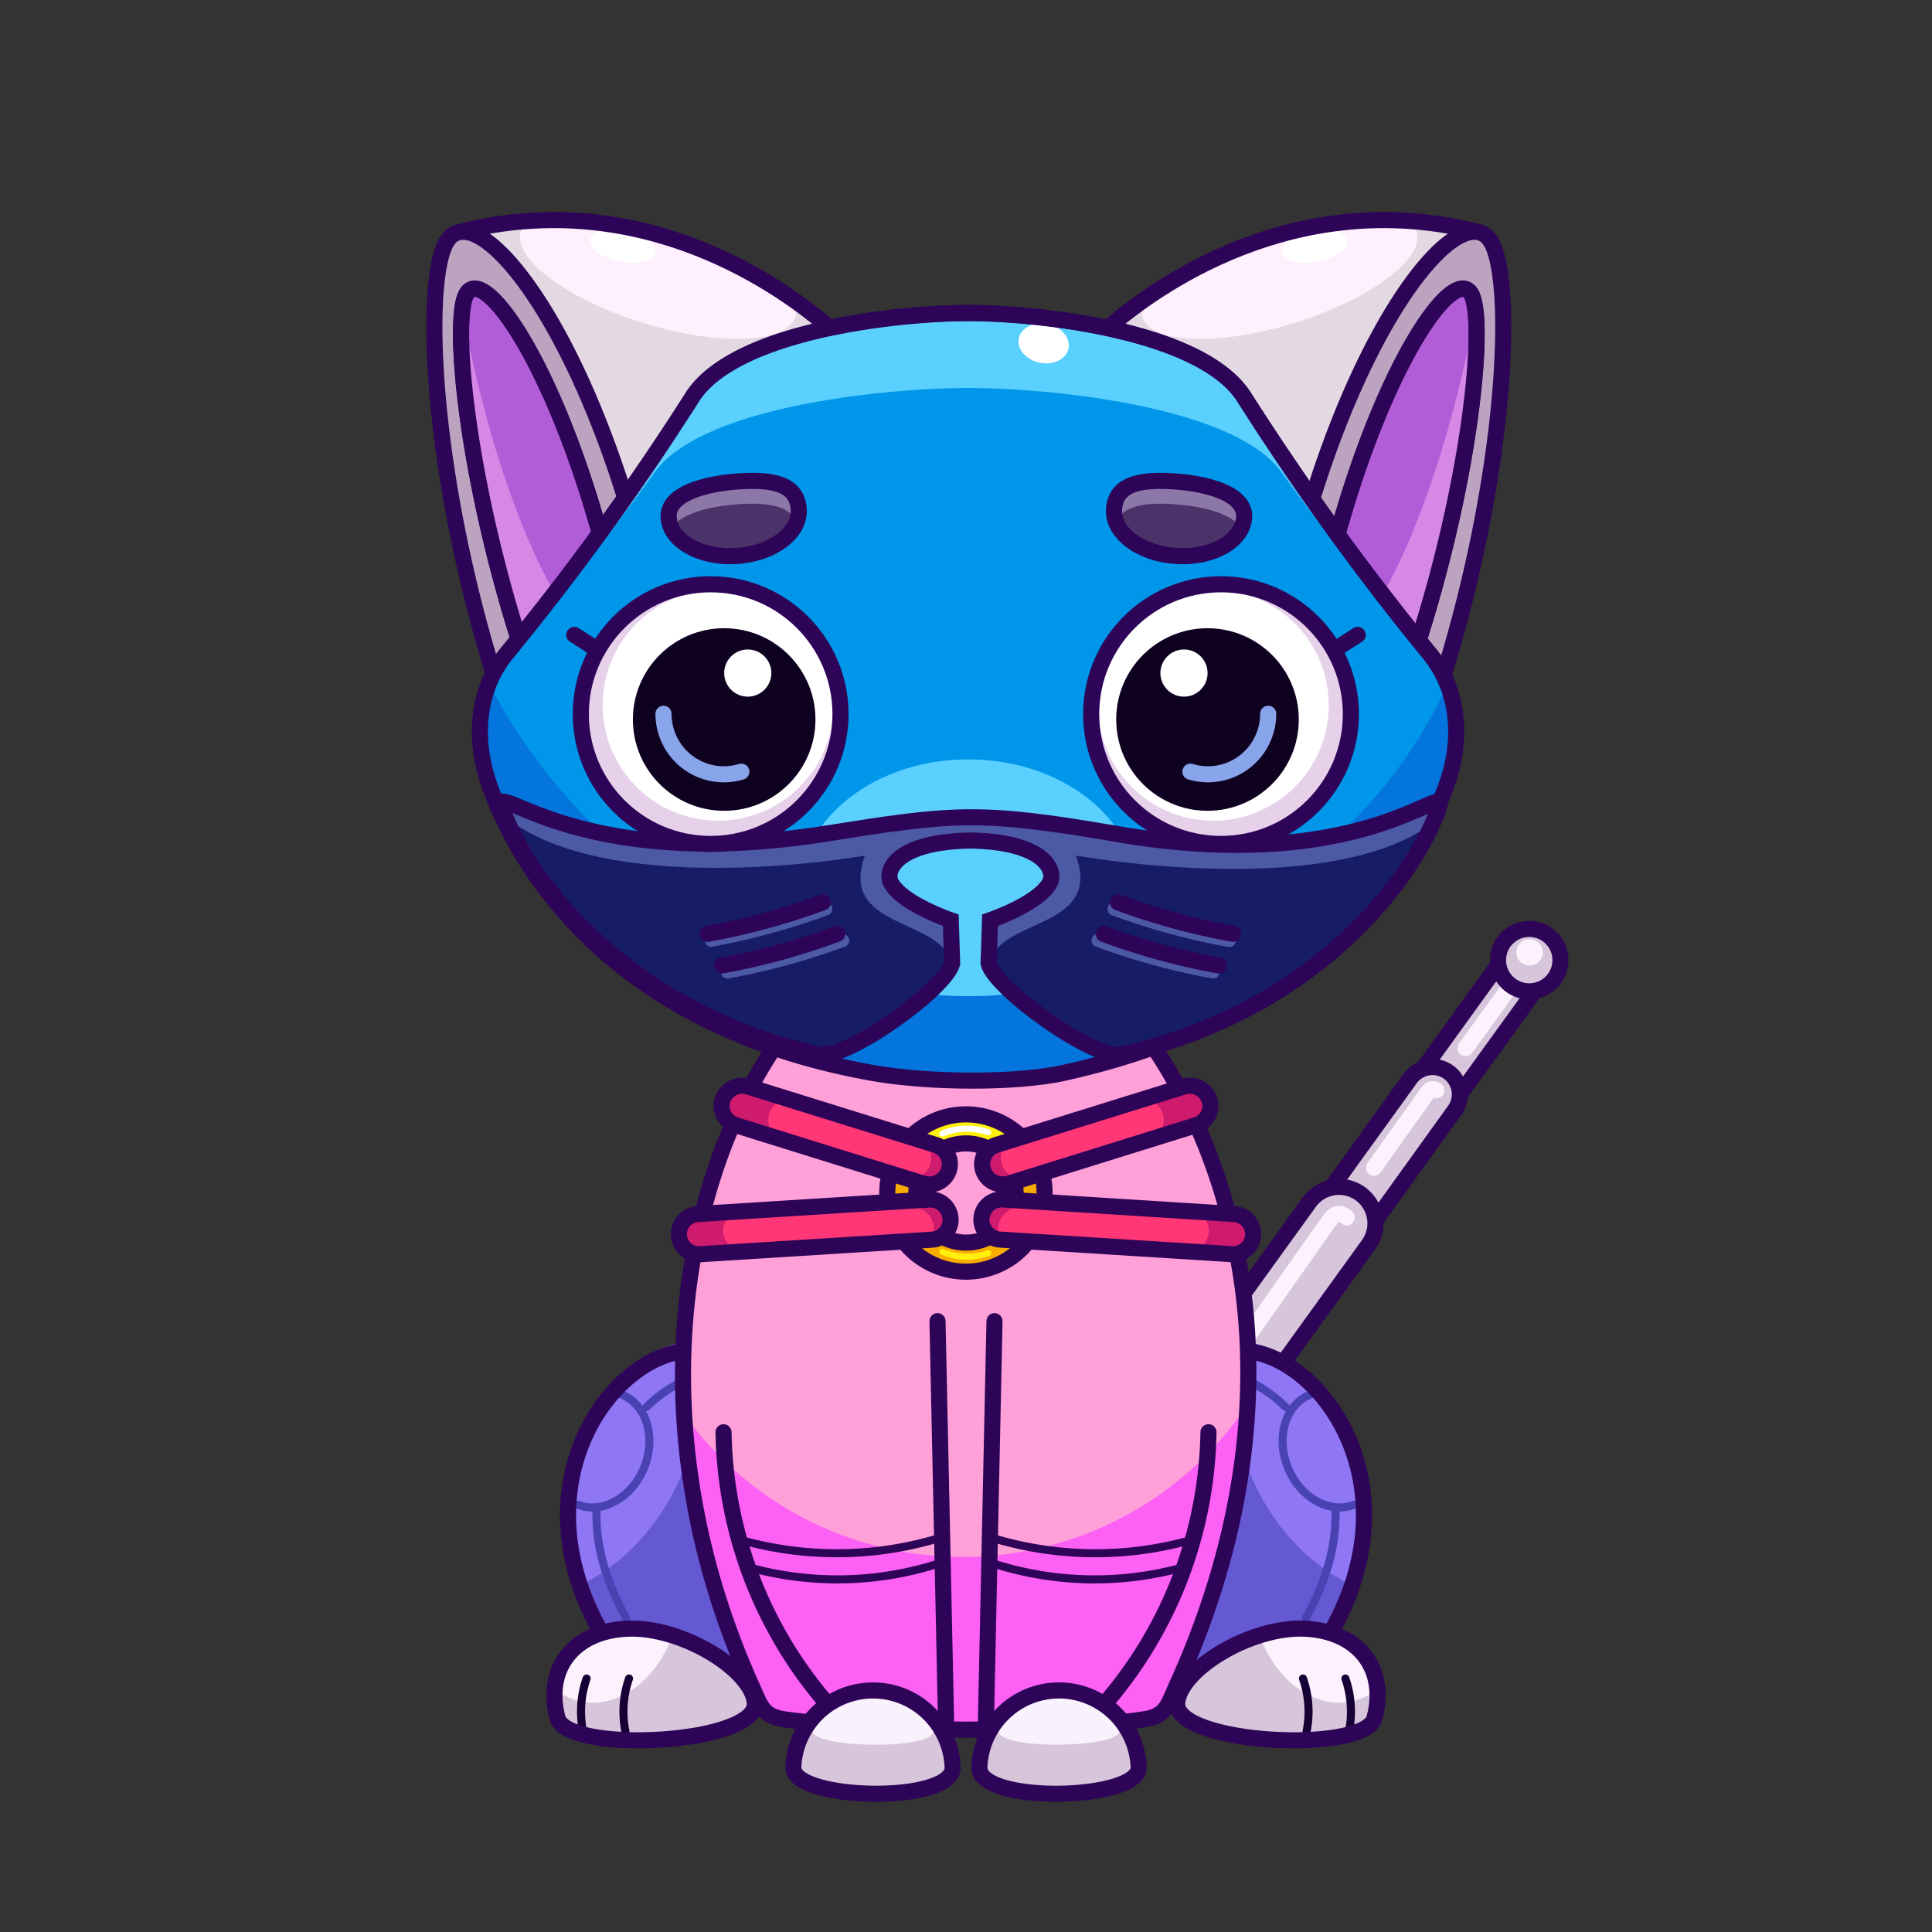 <svg xmlns="http://www.w3.org/2000/svg" viewBox="0 0 240 240">
  <rect x="0" y="0" width="240" height="240" fill="#333333" stroke="none"/>
  <svg id="tail" xmlns="http://www.w3.org/2000/svg" viewBox="0 0 240 240"><defs><style>.prefix_tlc5x_RLdk_cls-1{fill:#d7c6db;}.prefix_tlc5x_RLdk_cls-2,.prefix_tlc5x_RLdk_cls-3{fill:none;stroke-linecap:round;stroke-linejoin:round;stroke-width:2px;}.prefix_tlc5x_RLdk_cls-2{stroke:#2d0457;}.prefix_tlc5x_RLdk_cls-3{stroke:#fcf2fd;}.prefix_tlc5x_RLdk_cls-4{fill:#fcf2fd;}</style></defs><g id="_05" data-name="05"><path class="prefix_tlc5x_RLdk_cls-1" d="M189.39,120.08A2.8,2.8,0,0,1,190,124l-9.6,13.29L175.9,134l9.59-13.28A2.79,2.79,0,0,1,189.39,120.08Z"/><path class="prefix_tlc5x_RLdk_cls-2" d="M189.39,120.08A2.8,2.8,0,0,1,190,124l-9.6,13.29L175.9,134l9.59-13.28A2.79,2.79,0,0,1,189.39,120.08Z"/><path class="prefix_tlc5x_RLdk_cls-1" d="M179.93,133.18a3.41,3.41,0,0,1,.77,4.77L169,154.21l-5.54-4L175.16,134A3.42,3.42,0,0,1,179.93,133.18Z"/><path class="prefix_tlc5x_RLdk_cls-2" d="M179.93,133.18a3.41,3.41,0,0,1,.77,4.77L169,154.21l-5.54-4L175.16,134A3.42,3.42,0,0,1,179.93,133.18Z"/><path class="prefix_tlc5x_RLdk_cls-1" d="M169,148.3a4.54,4.54,0,0,1,1,6.33l-14.38,19.93-7.35-5.31,14.38-19.92A4.54,4.54,0,0,1,169,148.3Z"/><path class="prefix_tlc5x_RLdk_cls-2" d="M169,148.3a4.54,4.54,0,0,1,1,6.33l-14.38,19.93-7.35-5.31,14.38-19.92A4.54,4.54,0,0,1,169,148.3Z"/><path class="prefix_tlc5x_RLdk_cls-3" d="M182.07,130.2l6.09-8.44a1.4,1.4,0,0,1,2-.31"/><circle class="prefix_tlc5x_RLdk_cls-1" cx="189.97" cy="119.27" r="3.88"/><circle class="prefix_tlc5x_RLdk_cls-2" cx="189.97" cy="119.27" r="3.88"/><circle class="prefix_tlc5x_RLdk_cls-4" cx="190.01" cy="118.3" r="1.64"/><path class="prefix_tlc5x_RLdk_cls-3" d="M170.68,145.06l6.74-9.45a.72.72,0,0,1,1-.17"/><path class="prefix_tlc5x_RLdk_cls-3" d="M153.44,168.23l11.65-16.54c.64-.88,1.26-1.26,2.21-.47"/></g></svg>
<svg id="ears" xmlns="http://www.w3.org/2000/svg" viewBox="0 0 240 240"><defs><style>.prefix_HP3IJONAon_cls-1{fill:#b15dd8;}.prefix_HP3IJONAon_cls-2{fill:#fff0fe;}.prefix_HP3IJONAon_cls-3{fill:#fff;}.prefix_HP3IJONAon_cls-4{fill:#e3d9e2;}.prefix_HP3IJONAon_cls-5{fill:none;stroke:#2d0457;stroke-linecap:round;stroke-linejoin:round;stroke-width:2px;}.prefix_HP3IJONAon_cls-6{fill:#bca4c1;}.prefix_HP3IJONAon_cls-7{fill:#d588e5;}</style></defs><g id="_06" data-name="06"><path class="prefix_HP3IJONAon_cls-1" d="M176.22,79.55c.12-.41.25-.81.38-1.22,6.14-19.8,7.81-37.59,6.31-41.49-1.66-4.33-9.42,5.61-15.56,25.41-.42,1.35-.83,2.73-1.23,4.12C170.05,71.79,173.48,76.19,176.22,79.55Z"/><path class="prefix_HP3IJONAon_cls-2" d="M137.6,40.77c5.71-5,23.09-17.67,45.83-12,0,0-3.19-.1-6.38,4.24a70.79,70.79,0,0,0-9,15.2C165.67,54.16,163,62,163,62s-5.39-9.07-8.46-12.63-5.73-5.42-9.59-6.57S137.6,40.77,137.6,40.77Z"/><ellipse class="prefix_HP3IJONAon_cls-3" cx="163.32" cy="30.6" rx="4.17" ry="1.91" transform="translate(-2.83 32.14) rotate(-11.14)"/><path class="prefix_HP3IJONAon_cls-4" d="M175,27.47a2.59,2.59,0,0,1,1,1.31c1,3.34-5.76,8.41-15.18,11.33s-17.9,2.58-18.93-.75a2.93,2.93,0,0,1,.25-2.12,55.69,55.69,0,0,0-4.54,3.53s3.48.85,7.34,2,6.53,3,9.59,6.57S163,62,163,62s2.68-7.8,5.1-13.71a70.79,70.79,0,0,1,9-15.2c3.19-4.34,6.38-4.24,6.38-4.24A48.2,48.2,0,0,0,175,27.47Z"/><path class="prefix_HP3IJONAon_cls-5" d="M137.6,40.77c5.71-5,23.09-17.67,45.83-12"/><path class="prefix_HP3IJONAon_cls-6" d="M176.22,79.55l1.26,1.54a14.43,14.43,0,0,1,1.84,2.83h0c7.84-25.32,8.77-48.44,6-53.7C182.24,24.39,170.84,36.65,163,62c1.08,1.55,2.12,3,3.14,4.4.4-1.39.8-2.76,1.22-4.11,6.14-19.8,13.9-29.74,15.56-25.41,1.5,3.9-.17,21.69-6.31,41.49-.13.41-.26.81-.38,1.22"/><path class="prefix_HP3IJONAon_cls-5" d="M176.22,79.55l1.26,1.54a14.43,14.43,0,0,1,1.84,2.83h0c7.84-25.32,8.77-48.44,6-53.7C182.24,24.39,170.84,36.65,163,62c1.08,1.55,2.12,3,3.14,4.4.4-1.39.8-2.76,1.22-4.11,6.14-19.8,13.9-29.74,15.56-25.41,1.5,3.9-.17,21.69-6.31,41.49-.13.41-.26.81-.38,1.22"/><path class="prefix_HP3IJONAon_cls-7" d="M171.74,73.88c1.64,2.14,3.14,4,4.48,5.67.12-.41.25-.81.38-1.22C182,60.78,184,44.82,183.3,38.7,180.53,53.39,176.24,66,171.74,73.88Z"/><path class="prefix_HP3IJONAon_cls-5" d="M176.22,79.55c.12-.41.25-.81.38-1.22,6.14-19.8,7.81-37.59,6.31-41.49-1.66-4.33-9.42,5.61-15.56,25.41-.42,1.35-.83,2.73-1.23,4.12C170.05,71.79,173.48,76.19,176.22,79.55Z"/><path class="prefix_HP3IJONAon_cls-5" d="M162.77,61.64c-2.6-3.71-5.36-7.82-8.24-12.31-2.78-4.34-9.71-7-16.93-8.56"/><path class="prefix_HP3IJONAon_cls-1" d="M64.48,79.55l-.38-1.22C58,58.53,56.29,40.74,57.78,36.84c1.67-4.33,9.43,5.61,15.57,25.41.41,1.35.82,2.73,1.22,4.12C70.65,71.79,67.21,76.19,64.48,79.55Z"/><path class="prefix_HP3IJONAon_cls-2" d="M103.1,40.77c-5.71-5-23.09-17.67-45.83-12,0,0,3.18-.1,6.38,4.24a71.21,71.21,0,0,1,9,15.2C75,54.16,77.71,62,77.71,62s5.39-9.07,8.45-12.63,5.74-5.42,9.6-6.57S103.1,40.77,103.1,40.77Z"/><ellipse class="prefix_HP3IJONAon_cls-3" cx="77.37" cy="30.6" rx="1.91" ry="4.17" transform="translate(32.4 100.6) rotate(-78.86)"/><path class="prefix_HP3IJONAon_cls-4" d="M65.68,27.47a2.71,2.71,0,0,0-1,1.31c-1,3.34,5.77,8.41,15.19,11.33s17.9,2.58,18.93-.75a2.89,2.89,0,0,0-.26-2.12,56.11,56.11,0,0,1,4.55,3.53s-3.48.85-7.34,2-6.53,3-9.6,6.57S77.71,62,77.71,62s-2.68-7.8-5.1-13.71a71.21,71.21,0,0,0-9-15.2c-3.2-4.34-6.38-4.24-6.38-4.24A48.09,48.09,0,0,1,65.68,27.47Z"/><path class="prefix_HP3IJONAon_cls-5" d="M103.1,40.77c-5.71-5-23.09-17.67-45.83-12"/><path class="prefix_HP3IJONAon_cls-6" d="M64.48,79.55l-1.27,1.54a14.84,14.84,0,0,0-1.83,2.83h0c-7.85-25.32-8.77-48.44-6-53.7C58.46,24.39,69.86,36.65,77.71,62c-1.08,1.55-2.12,3-3.14,4.4-.4-1.39-.81-2.76-1.22-4.11-6.14-19.8-13.9-29.74-15.57-25.41-1.49,3.9.18,21.69,6.32,41.49l.38,1.22"/><path class="prefix_HP3IJONAon_cls-5" d="M64.48,79.55l-1.27,1.54a14.84,14.84,0,0,0-1.83,2.83h0c-7.85-25.32-8.77-48.44-6-53.7C58.46,24.39,69.86,36.65,77.71,62c-1.08,1.55-2.12,3-3.14,4.4-.4-1.39-.81-2.76-1.22-4.11-6.14-19.8-13.9-29.74-15.57-25.41-1.49,3.9.18,21.69,6.32,41.49l.38,1.22"/><path class="prefix_HP3IJONAon_cls-7" d="M69,73.88c-1.64,2.14-3.15,4-4.48,5.67l-.38-1.22c-5.44-17.55-7.37-33.51-6.7-39.63C60.17,53.39,64.46,66,69,73.88Z"/><path class="prefix_HP3IJONAon_cls-5" d="M64.48,79.55l-.38-1.22C58,58.53,56.29,40.74,57.78,36.84c1.67-4.33,9.43,5.61,15.57,25.41.41,1.35.82,2.73,1.22,4.12C70.65,71.79,67.21,76.19,64.48,79.55Z"/><path class="prefix_HP3IJONAon_cls-5" d="M77.93,61.64c2.6-3.71,5.36-7.82,8.23-12.31,2.78-4.34,9.72-7,16.94-8.56"/></g></svg>
<svg id="legs" xmlns="http://www.w3.org/2000/svg" viewBox="0 0 240 240"><defs><style>.prefix_UsPO3qDMWU_cls-1{fill:#8e76f4;}.prefix_UsPO3qDMWU_cls-2,.prefix_UsPO3qDMWU_cls-4,.prefix_UsPO3qDMWU_cls-7{fill:none;stroke-linecap:round;stroke-linejoin:round;}.prefix_UsPO3qDMWU_cls-2{stroke:#4842b2;}.prefix_UsPO3qDMWU_cls-3{fill:#6559d3;}.prefix_UsPO3qDMWU_cls-4{stroke:#2d0457;stroke-width:2px;}.prefix_UsPO3qDMWU_cls-5{fill:#fcf2fd;}.prefix_UsPO3qDMWU_cls-6{fill:#d7c6db;}.prefix_UsPO3qDMWU_cls-7{stroke:#170035;}</style></defs><g id="_01" data-name="01"><path class="prefix_UsPO3qDMWU_cls-1" d="M88.86,166.59a16.87,16.87,0,0,0-4.85.34c-10.34,2.22-21.75,21.25-4.72,41.29l22.64-.21Z"/><path class="prefix_UsPO3qDMWU_cls-2" d="M71.83,186.93c3,1.19,6.73-.91,8.22-4.7s.21-7.82-2.85-9"/><path class="prefix_UsPO3qDMWU_cls-3" d="M88.86,166.59q-.47,0-.93,0c-.33,12.3-4.25,24.25-15.53,30.2a38.22,38.22,0,0,0,6.89,11.46l22.64-.21Z"/><path class="prefix_UsPO3qDMWU_cls-4" d="M88.86,167.62A17.23,17.23,0,0,0,84,168c-10.34,2.23-21.75,21.25-4.72,41.29"/><path class="prefix_UsPO3qDMWU_cls-5" d="M93.76,211.49c.56,5.19-23.31,6.45-24.51,1.91-1.6-6.11,2-10.78,8.67-11.08S93.32,207.29,93.76,211.49Z"/><path class="prefix_UsPO3qDMWU_cls-6" d="M83.5,203.16a13.76,13.76,0,0,1-4.12,6.11c-3.33,2.77-7.49,3-10.46.53a10.59,10.59,0,0,0,.33,3.6c1.2,4.54,25.07,3.28,24.51-1.91C93.44,208.42,88.65,204.78,83.5,203.16Z"/><path class="prefix_UsPO3qDMWU_cls-7" d="M72.87,208.51a12.6,12.6,0,0,0-.45,6.57"/><path class="prefix_UsPO3qDMWU_cls-7" d="M78.14,208.51a12.6,12.6,0,0,0-.45,6.57"/><path class="prefix_UsPO3qDMWU_cls-2" d="M80.28,174.8c2.82-2.78,6.23-4.28,8.8-4.28"/><path class="prefix_UsPO3qDMWU_cls-2" d="M77.78,201c-2.87-5.15-3.86-9.77-3.66-13.75"/><path class="prefix_UsPO3qDMWU_cls-4" d="M93.76,211.49c.56,5.19-23.31,6.45-24.51,1.91-1.6-6.11,2-10.78,8.67-11.08S93.32,207.29,93.76,211.49Z"/><path class="prefix_UsPO3qDMWU_cls-1" d="M151.14,166.59a16.87,16.87,0,0,1,4.85.34c10.34,2.22,21.75,21.25,4.72,41.29L138.07,208Z"/><path class="prefix_UsPO3qDMWU_cls-2" d="M168.17,186.93c-3,1.19-6.73-.91-8.22-4.7s-.21-7.82,2.85-9"/><path class="prefix_UsPO3qDMWU_cls-3" d="M151.14,166.59q.47,0,.93,0c.33,12.3,4.25,24.25,15.53,30.2a38.22,38.22,0,0,1-6.89,11.46L138.07,208Z"/><path class="prefix_UsPO3qDMWU_cls-4" d="M151.14,167.62A17.23,17.23,0,0,1,156,168c10.34,2.23,21.75,21.25,4.72,41.29"/><path class="prefix_UsPO3qDMWU_cls-5" d="M146.24,211.49c-.56,5.19,23.31,6.45,24.51,1.91,1.6-6.11-2-10.78-8.67-11.08S146.68,207.29,146.24,211.49Z"/><path class="prefix_UsPO3qDMWU_cls-6" d="M156.5,203.16a13.76,13.76,0,0,0,4.12,6.11c3.33,2.77,7.49,3,10.46.53a10.59,10.59,0,0,1-.33,3.6c-1.2,4.54-25.07,3.28-24.51-1.91C146.56,208.42,151.35,204.78,156.5,203.16Z"/><path class="prefix_UsPO3qDMWU_cls-7" d="M167.13,208.51a12.6,12.6,0,0,1,.45,6.57"/><path class="prefix_UsPO3qDMWU_cls-7" d="M161.86,208.51a12.6,12.6,0,0,1,.45,6.57"/><path class="prefix_UsPO3qDMWU_cls-2" d="M159.72,174.8c-2.82-2.78-6.23-4.28-8.8-4.28"/><path class="prefix_UsPO3qDMWU_cls-2" d="M162.22,201c2.87-5.15,3.86-9.77,3.66-13.75"/><path class="prefix_UsPO3qDMWU_cls-4" d="M146.24,211.49c-.56,5.19,23.31,6.45,24.51,1.91,1.6-6.11-2-10.78-8.67-11.08S146.68,207.29,146.24,211.49Z"/></g></svg>
<svg id="body" xmlns="http://www.w3.org/2000/svg" viewBox="0 0 240 240"><defs><style>.prefix_aWgLbLQgE2_cls-1{fill:#ffa0d9;}.prefix_aWgLbLQgE2_cls-2{fill:#fc60f4;}.prefix_aWgLbLQgE2_cls-3{fill:none;stroke:#2d0457;stroke-linecap:round;stroke-linejoin:round;stroke-width:2px;}</style></defs><g id="_06" data-name="06"><path class="prefix_aWgLbLQgE2_cls-1" d="M97.45,128.28c-12,17.69-17.3,44.53-5.5,77.82.83,2.34,1.64,6.49,4.27,6.86,12.8,1.78,36.29,1.6,47.17,0,2.63-.39,3.37-2.81,4.2-5.16,11.86-33.45,6.55-62.11-5.61-79.78"/><path class="prefix_aWgLbLQgE2_cls-2" d="M119.56,193.41A42.57,42.57,0,0,1,85.3,176.14a111.33,111.33,0,0,0,6.44,30.23c.83,2.35,1.63,6.49,4.26,6.86,12.8,1.79,36.29,1.61,47.18,0,2.63-.39,3.36-2.81,4.19-5.15A112.41,112.41,0,0,0,153.91,176,42.57,42.57,0,0,1,119.56,193.41Z"/><path class="prefix_aWgLbLQgE2_cls-3" d="M96.79,129.23c-12.39,17.69-17.69,48.7-3.31,80.43,1,2.28,1.34,3.56,4,3.93,13.18,1.79,33.36,1.61,44.57,0,2.7-.39,3-1.66,4-3.93,15.38-33.64,9-63-3.49-80.69"/></g></svg>
<svg id="hands" xmlns="http://www.w3.org/2000/svg" viewBox="0 0 240 240"><defs><style>.prefix_xsBJ0o62ni_cls-1,.prefix_xsBJ0o62ni_cls-2,.prefix_xsBJ0o62ni_cls-5{fill:none;stroke:#2d0457;}.prefix_xsBJ0o62ni_cls-1,.prefix_xsBJ0o62ni_cls-2{stroke-linecap:round;stroke-linejoin:round;}.prefix_xsBJ0o62ni_cls-2,.prefix_xsBJ0o62ni_cls-5{stroke-width:2px;}.prefix_xsBJ0o62ni_cls-3{fill:#d7c6db;}.prefix_xsBJ0o62ni_cls-4{fill:#f9f2fc;}.prefix_xsBJ0o62ni_cls-5{stroke-miterlimit:10;}</style></defs><g id="_02" data-name="02"><g id="_02-2" data-name="02"><path class="prefix_xsBJ0o62ni_cls-1" d="M93.4,194.8a41.14,41.14,0,0,0,23.23-.58"/><path class="prefix_xsBJ0o62ni_cls-1" d="M92.6,191.46a43.91,43.91,0,0,0,24.82-.63"/><path class="prefix_xsBJ0o62ni_cls-2" d="M103.49,212.47a52.91,52.91,0,0,1-13.61-34.55"/><path class="prefix_xsBJ0o62ni_cls-3" d="M118.34,219.58c0,4.55-19.79,4.1-19.79,0a9.9,9.9,0,0,1,19.79,0Z"/><path class="prefix_xsBJ0o62ni_cls-4" d="M116,215c0,2.43-15.09,2.19-15.09,0,0-2.92,3.37-5.28,7.54-5.28S116,212.05,116,215Z"/><path class="prefix_xsBJ0o62ni_cls-5" d="M118.34,219.58c0,4.55-19.79,4.1-19.79,0a9.9,9.9,0,0,1,19.79,0Z"/><line class="prefix_xsBJ0o62ni_cls-2" x1="116.46" y1="164.12" x2="117.56" y2="215.62"/></g><g id="_02-3" data-name="02"><path class="prefix_xsBJ0o62ni_cls-1" d="M146.6,194.8a41.14,41.14,0,0,1-23.23-.58"/><path class="prefix_xsBJ0o62ni_cls-1" d="M147.4,191.46a43.91,43.91,0,0,1-24.82-.63"/><path class="prefix_xsBJ0o62ni_cls-2" d="M136.51,212.47a52.91,52.91,0,0,0,13.61-34.55"/><path class="prefix_xsBJ0o62ni_cls-3" d="M121.66,219.58c0,4.55,19.79,4.1,19.79,0a9.9,9.9,0,0,0-19.79,0Z"/><path class="prefix_xsBJ0o62ni_cls-4" d="M124,215c0,2.43,15.09,2.19,15.09,0,0-2.92-3.37-5.28-7.54-5.28S124,212.05,124,215Z"/><path class="prefix_xsBJ0o62ni_cls-5" d="M121.66,219.58c0,4.55,19.79,4.1,19.79,0a9.9,9.9,0,0,0-19.79,0Z"/><line class="prefix_xsBJ0o62ni_cls-2" x1="123.54" y1="164.12" x2="122.44" y2="215.62"/></g></g></svg>
<svg id="necklace" xmlns="http://www.w3.org/2000/svg" viewBox="0 0 240 240"><defs><style>.prefix_ZO12LohZFe_cls-1{fill:#fff00c;}.prefix_ZO12LohZFe_cls-2{fill:#f9ac00;}.prefix_ZO12LohZFe_cls-3,.prefix_ZO12LohZFe_cls-4,.prefix_ZO12LohZFe_cls-5,.prefix_ZO12LohZFe_cls-8{fill:none;}.prefix_ZO12LohZFe_cls-3,.prefix_ZO12LohZFe_cls-8{stroke:#2d0457;stroke-width:2px;}.prefix_ZO12LohZFe_cls-3,.prefix_ZO12LohZFe_cls-4,.prefix_ZO12LohZFe_cls-5{stroke-linecap:round;stroke-linejoin:round;}.prefix_ZO12LohZFe_cls-4{stroke:#fff;}.prefix_ZO12LohZFe_cls-4,.prefix_ZO12LohZFe_cls-5{stroke-width:0.75px;}.prefix_ZO12LohZFe_cls-5{stroke:#fff00c;}.prefix_ZO12LohZFe_cls-6{fill:#ff3776;}.prefix_ZO12LohZFe_cls-7{fill:#ce1b6d;}.prefix_ZO12LohZFe_cls-8{stroke-miterlimit:10;}</style></defs><g id="_05" data-name="05"><path class="prefix_ZO12LohZFe_cls-1" d="M120,138.43a9.77,9.77,0,1,0,9.76,9.77A9.76,9.76,0,0,0,120,138.43Zm0,15.93a6.16,6.16,0,1,1,6.16-6.16A6.16,6.16,0,0,1,120,154.36Z"/><path class="prefix_ZO12LohZFe_cls-2" d="M126.13,147.61a5.83,5.83,0,0,1,0,.59,6.16,6.16,0,0,1-12.32,0,5.83,5.83,0,0,1,0-.59,9.67,9.67,0,0,1-2.73-3.5,9.76,9.76,0,1,0,17.72,0A9.67,9.67,0,0,1,126.13,147.61Z"/><path class="prefix_ZO12LohZFe_cls-3" d="M120,138.43a9.77,9.77,0,1,0,9.76,9.77A9.76,9.76,0,0,0,120,138.43Zm0,15.93a6.16,6.16,0,1,1,6.16-6.16A6.16,6.16,0,0,1,120,154.36Z"/><path class="prefix_ZO12LohZFe_cls-4" d="M122.76,140.66a8,8,0,0,0-5.7.15"/><path class="prefix_ZO12LohZFe_cls-5" d="M122.76,155.66a8,8,0,0,1-5.7-.15"/><path class="prefix_ZO12LohZFe_cls-6" d="M115.32,147.13a2.62,2.62,0,0,1-.68-.12l-23.21-7.23a2.49,2.49,0,0,1-1.67-3.14A2.57,2.57,0,0,1,93,135l23.21,7.22a2.5,2.5,0,0,1,1.67,3.14A2.57,2.57,0,0,1,115.32,147.13Z"/><path class="prefix_ZO12LohZFe_cls-7" d="M95.43,139.17a2.64,2.64,0,0,1,2.43-2.63L93,135a2.57,2.57,0,0,0-3.21,1.62,2.49,2.49,0,0,0,1.67,3.14l5.29,1.65A2.63,2.63,0,0,1,95.43,139.17Z"/><path class="prefix_ZO12LohZFe_cls-7" d="M115.34,141.94l-.66-.21a2.61,2.61,0,0,1,1,2.09,2.65,2.65,0,0,1-2.65,2.64h0l.77.24a2.78,2.78,0,0,0,.68.12,2.56,2.56,0,0,0,2.53-1.74A2.49,2.49,0,0,0,115.34,141.94Z"/><path class="prefix_ZO12LohZFe_cls-8" d="M115.32,147.13a2.62,2.62,0,0,1-.68-.12l-23.21-7.23a2.49,2.49,0,0,1-1.67-3.14A2.57,2.57,0,0,1,93,135l23.21,7.22a2.5,2.5,0,0,1,1.67,3.14A2.57,2.57,0,0,1,115.32,147.13Z"/><path class="prefix_ZO12LohZFe_cls-6" d="M86.91,155.81a2.5,2.5,0,0,1-.15-5l28.67-1.8a2.52,2.52,0,0,1,2.65,2.34,2.49,2.49,0,0,1-2.34,2.65l-28.67,1.8Z"/><path class="prefix_ZO12LohZFe_cls-7" d="M89.84,152.87a2.66,2.66,0,0,1,1.43-2.34l-4.51.29a2.5,2.5,0,0,0,.15,5h.16l5.12-.32A2.65,2.65,0,0,1,89.84,152.87Z"/><path class="prefix_ZO12LohZFe_cls-7" d="M114.55,149.45l-1.47.56a2.64,2.64,0,0,1,2.06,4.57l1.2-.46a2.5,2.5,0,1,0-1.79-4.67Z"/><path class="prefix_ZO12LohZFe_cls-8" d="M86.91,155.81a2.5,2.5,0,0,1-.15-5l28.67-1.8a2.52,2.52,0,0,1,2.65,2.34,2.49,2.49,0,0,1-2.34,2.65l-28.67,1.8Z"/><path class="prefix_ZO12LohZFe_cls-6" d="M124.68,147.13a2.62,2.62,0,0,0,.68-.12l23.21-7.23a2.49,2.49,0,0,0,1.67-3.14A2.57,2.57,0,0,0,147,135l-23.21,7.22a2.5,2.5,0,0,0-1.67,3.14A2.57,2.57,0,0,0,124.68,147.13Z"/><path class="prefix_ZO12LohZFe_cls-7" d="M144.57,139.17a2.64,2.64,0,0,0-2.43-2.63L147,135a2.57,2.57,0,0,1,3.21,1.62,2.49,2.49,0,0,1-1.67,3.14l-5.29,1.65A2.63,2.63,0,0,0,144.57,139.17Z"/><path class="prefix_ZO12LohZFe_cls-7" d="M124.66,141.94l.66-.21a2.61,2.61,0,0,0-1,2.09,2.65,2.65,0,0,0,2.65,2.64h0l-.77.24a2.78,2.78,0,0,1-.68.12,2.56,2.56,0,0,1-2.53-1.74A2.49,2.49,0,0,1,124.66,141.94Z"/><path class="prefix_ZO12LohZFe_cls-8" d="M124.68,147.13a2.62,2.62,0,0,0,.68-.12l23.21-7.23a2.49,2.49,0,0,0,1.67-3.14A2.57,2.57,0,0,0,147,135l-23.21,7.22a2.5,2.5,0,0,0-1.67,3.14A2.57,2.57,0,0,0,124.68,147.13Z"/><path class="prefix_ZO12LohZFe_cls-6" d="M153.09,155.81a2.5,2.5,0,0,0,.15-5L124.57,149a2.52,2.52,0,0,0-2.65,2.34,2.49,2.49,0,0,0,2.34,2.65l28.67,1.8Z"/><path class="prefix_ZO12LohZFe_cls-7" d="M150.16,152.87a2.66,2.66,0,0,0-1.43-2.34l4.51.29a2.5,2.5,0,0,1-.15,5h-.16l-5.12-.32A2.65,2.65,0,0,0,150.16,152.87Z"/><path class="prefix_ZO12LohZFe_cls-7" d="M125.45,149.45l1.47.56a2.64,2.64,0,0,0-2.06,4.57l-1.2-.46a2.5,2.5,0,0,1,1.79-4.67Z"/><path class="prefix_ZO12LohZFe_cls-8" d="M153.09,155.81a2.5,2.5,0,0,0,.15-5L124.57,149a2.52,2.52,0,0,0-2.65,2.34,2.49,2.49,0,0,0,2.34,2.65l28.67,1.8Z"/></g></svg>
<svg id="head" xmlns="http://www.w3.org/2000/svg" viewBox="0 0 240 240"><defs><style>.prefix_ADg9Ghd1OF_cls-1{fill:#0096ea;}.prefix_ADg9Ghd1OF_cls-2{fill:#0375dd;}.prefix_ADg9Ghd1OF_cls-3{fill:#5ad0ff;}.prefix_ADg9Ghd1OF_cls-4{fill:#fff;}.prefix_ADg9Ghd1OF_cls-5{fill:none;stroke:#2d0457;stroke-linecap:round;stroke-linejoin:round;stroke-width:2px;}</style></defs><g id="_01" data-name="01"><path class="prefix_ADg9Ghd1OF_cls-1" d="M177.9,82.38a3.45,3.45,0,0,1-.77-1.72,327.5,327.5,0,0,1-22.6-31.33c-5.27-8.24-25.48-10.44-34.27-10.43S91.27,41.09,86,49.33A326.87,326.87,0,0,1,63.58,80.44c-1.61,4.3-4.14,5.23-4.47,9.8,0,.28,1.7,4.08,1.72,4.36.55,2.22,1.19,4.43,1.86,6.62,6.13,11.13,19,26,45.66,32.05a55.67,55.67,0,0,0,23.83,0c29.52-6.77,42.2-24.27,47.44-35.55C180.73,92.37,181.29,86.45,177.9,82.38Z"/><path class="prefix_ADg9Ghd1OF_cls-2" d="M179.62,85.42c-5.23,11.28-17.9,28.8-47.44,35.57a55.67,55.67,0,0,1-23.83,0c-28.17-6.46-41.94-24.88-47.61-36.16-.46,2.22-1.46,3.13-1.63,5.41,0,.27,1.7,4.09,1.72,4.35.55,2.23,1.19,4.44,1.86,6.64,6.13,11.12,19,25.94,45.66,32a55.67,55.67,0,0,0,23.83,0c29.52-6.77,42.2-24.27,47.44-35.55C180.47,93.58,181,89.11,179.62,85.42Z"/><path class="prefix_ADg9Ghd1OF_cls-3" d="M174.89,77.9a335.92,335.92,0,0,1-20.36-28.57c-5.27-8.24-25.48-10.44-34.27-10.43S91.27,41.09,86,49.33C78.26,61.4,71.36,70.69,66.28,77.1c-.28.64-.57,1.27-.86,1.91,4.67-5.55,10.1-12.35,15.94-20.38,6-8.24,28.92-10.43,38.9-10.43s32.92,2.19,38.91,10.43,11.35,14.94,16.05,20.51C175.1,78.73,175,78.31,174.89,77.9Z"/><ellipse class="prefix_ADg9Ghd1OF_cls-4" cx="129.64" cy="42.65" rx="2.45" ry="3.15" transform="translate(62.34 161.38) rotate(-78.66)"/><path class="prefix_ADg9Ghd1OF_cls-5" d="M132.18,133.27c29.61-6.55,43-23.58,47.46-35.6,2.08-5.67,1.7-11.93-2.16-16.58a326.53,326.53,0,0,1-22.95-31.76c-5.27-8.24-25.48-10.44-34.27-10.43S91.27,41.09,86,49.33A324.81,324.81,0,0,1,63,81.09c-3.85,4.65-4.2,10.89-2.16,16.58,4.63,12.87,17.61,30.26,47.47,35.6C115.56,134.56,126.35,134.56,132.18,133.27Z"/><path class="prefix_ADg9Ghd1OF_cls-3" d="M141.29,110.83c0,9.11-9.41,12.92-21,12.92s-21-3.81-21-12.92,9.41-16.5,21-16.5S141.29,101.72,141.29,110.83Z"/><path class="prefix_ADg9Ghd1OF_cls-5" d="M179.81,85a14.41,14.41,0,0,0-2.33-3.94,326.53,326.53,0,0,1-22.95-31.76c-5.27-8.24-25.48-10.44-34.27-10.43a88.6,88.6,0,0,0-18,2"/></g></svg>
<svg id="mask" xmlns="http://www.w3.org/2000/svg" viewBox="0 0 240 240"><defs><style>.prefix_pqUOO2_Ed4_cls-1{fill:#4c59a5;}.prefix_pqUOO2_Ed4_cls-2{fill:#171c66;}.prefix_pqUOO2_Ed4_cls-3,.prefix_pqUOO2_Ed4_cls-4{fill:none;stroke:#2d0457;stroke-width:2px;}.prefix_pqUOO2_Ed4_cls-3{stroke-linecap:round;stroke-linejoin:round;}.prefix_pqUOO2_Ed4_cls-4{stroke-miterlimit:10;}</style></defs><g id="_03" data-name="03"><path class="prefix_pqUOO2_Ed4_cls-1" d="M120.59,100.86c-5.34.16-16.79,2.89-16.79,2.89-30.08,5.11-43.27-7.89-41.41-2.73,3.33,9.26,16.13,23.67,39.14,30.89,3.29,1,16-9.08,16.75-12.22l-.17-5.37s-6.22-2-7.46-4.73c-1-2.19.69-5.1,10.18-5.18"/><path class="prefix_pqUOO2_Ed4_cls-2" d="M107.44,106.29c-12.65,2.07-34.94,3.25-44.71-4.88,4.22,8.83,19.26,24.37,38.8,30.5,2.27.71,13.72-6.55,16.62-11.81C117.79,113.92,104,115.74,107.44,106.29Z"/><path class="prefix_pqUOO2_Ed4_cls-1" d="M88.39,117.65a.81.81,0,0,1-.8-.67.82.82,0,0,1,.67-.94,83.91,83.91,0,0,0,14.11-3.85.81.81,0,0,1,1,.47.82.82,0,0,1-.47,1,85.79,85.79,0,0,1-14.43,3.94Z"/><path class="prefix_pqUOO2_Ed4_cls-1" d="M90.38,121.55a.81.81,0,0,1-.13-1.61,83.91,83.91,0,0,0,14.11-3.85.81.81,0,1,1,.58,1.51,85.79,85.79,0,0,1-14.43,3.94Z"/><path class="prefix_pqUOO2_Ed4_cls-3" d="M89.69,119.93A83.69,83.69,0,0,0,104,116"/><path class="prefix_pqUOO2_Ed4_cls-3" d="M87.93,116a84,84,0,0,0,14.27-3.9"/><path class="prefix_pqUOO2_Ed4_cls-1" d="M120.5,100.86c5.34.16,16.79,2.89,16.79,2.89,31.78,5.11,43.26-7.89,41.41-2.73-3.33,9.26-16.13,23.67-39.14,30.89-3.29,1-16-9.08-16.75-12.22l.17-5.37s6.22-2,7.46-4.73c1-2.19-.69-5.1-10.18-5.18"/><path class="prefix_pqUOO2_Ed4_cls-2" d="M133.65,106.29c12.65,2.07,35.09,3.61,44.86-4.51-4.22,8.83-19.41,24-38.95,30.13-2.27.71-13.72-6.55-16.62-11.81C123.3,113.92,137.11,115.74,133.65,106.29Z"/><path class="prefix_pqUOO2_Ed4_cls-1" d="M152.7,117.65a.81.81,0,0,0,.8-.67.82.82,0,0,0-.67-.94,83.91,83.91,0,0,1-14.11-3.85.81.81,0,1,0-.58,1.51,85.79,85.79,0,0,0,14.43,3.94Z"/><path class="prefix_pqUOO2_Ed4_cls-1" d="M150.71,121.55a.81.81,0,0,0,.13-1.61,83.91,83.91,0,0,1-14.11-3.85.81.81,0,1,0-.58,1.51,85.79,85.79,0,0,0,14.43,3.94Z"/><path class="prefix_pqUOO2_Ed4_cls-3" d="M151.4,119.93a83.69,83.69,0,0,1-14.27-3.9"/><path class="prefix_pqUOO2_Ed4_cls-3" d="M153.16,116a84,84,0,0,1-14.27-3.9"/><path class="prefix_pqUOO2_Ed4_cls-4" d="M138.56,103.57c31.51,5.46,41.66-7.32,40.14-3.09-3.33,9.25-15.76,25.2-39.32,30.51-3.37.76-15.77-8.16-16.57-11.3l.17-5.37s6.15-2.08,7.46-4.73c.72-1.46-.69-5.1-10.18-5.18h.57c-9.49.08-10.9,3.72-10.18,5.18,1.31,2.65,7.46,4.73,7.46,4.73l.17,5.37c-.8,3.14-13.2,12.06-16.57,11.3-23.56-5.31-36-21.26-39.32-30.51-1.52-4.23,8.55,8.08,40.14,3.09C118.2,101.09,121.53,100.62,138.56,103.57Z"/></g></svg>
<svg id="eyes" xmlns="http://www.w3.org/2000/svg" viewBox="0 0 240 240"><defs><style>.prefix_wlZKtaufDW_cls-1{fill:#4b3268;}.prefix_wlZKtaufDW_cls-2{fill:#8c78a8;}.prefix_wlZKtaufDW_cls-3{fill:#fff;}.prefix_wlZKtaufDW_cls-4{fill:#e6d0ea;}.prefix_wlZKtaufDW_cls-5,.prefix_wlZKtaufDW_cls-7,.prefix_wlZKtaufDW_cls-8{fill:none;stroke-width:2px;}.prefix_wlZKtaufDW_cls-5,.prefix_wlZKtaufDW_cls-8{stroke:#2d0457;}.prefix_wlZKtaufDW_cls-5{stroke-miterlimit:10;}.prefix_wlZKtaufDW_cls-6{fill:#0f0221;}.prefix_wlZKtaufDW_cls-7{stroke:#88a4ea;}.prefix_wlZKtaufDW_cls-7,.prefix_wlZKtaufDW_cls-8{stroke-linecap:round;stroke-linejoin:round;}</style></defs><g id="_03" data-name="03"><path class="prefix_wlZKtaufDW_cls-1" d="M154.55,64.28c-.18,2.92-3.94,5.06-8.41,4.79s-7.93-2.87-7.75-5.79,2.75-3.77,7.21-3.5S154.73,61.36,154.55,64.28Z"/><path class="prefix_wlZKtaufDW_cls-2" d="M145.6,62.62c3.63.22,7.4,1.12,8.58,3a3.58,3.58,0,0,0,.37-1.36c.18-2.92-4.49-4.22-9-4.5s-7,.57-7.21,3.5a3.65,3.65,0,0,0,.27,1.6C139.44,63,141.84,62.38,145.6,62.62Z"/><circle class="prefix_wlZKtaufDW_cls-3" cx="88.28" cy="88.71" r="16.13"/><path class="prefix_wlZKtaufDW_cls-4" d="M101,78.46a16.13,16.13,0,1,0-2.84,22.64A16.12,16.12,0,0,0,101,78.46ZM98,98.93a14.34,14.34,0,1,1,2.53-20.12A14.34,14.34,0,0,1,98,98.93Z"/><circle class="prefix_wlZKtaufDW_cls-5" cx="88.28" cy="88.71" r="16.13"/><circle class="prefix_wlZKtaufDW_cls-6" cx="89.96" cy="89.38" r="11.34"/><circle class="prefix_wlZKtaufDW_cls-3" cx="92.89" cy="83.61" r="2.93"/><path class="prefix_wlZKtaufDW_cls-7" d="M92.09,95.86a7.48,7.48,0,0,1-9.34-5,7.56,7.56,0,0,1-.33-2.19"/><circle class="prefix_wlZKtaufDW_cls-3" cx="151.68" cy="88.71" r="16.13"/><path class="prefix_wlZKtaufDW_cls-4" d="M141.78,101.1a16.13,16.13,0,1,0-2.84-22.64A16.15,16.15,0,0,0,141.78,101.1ZM139.4,78.81a14.34,14.34,0,1,1,2.52,20.12A14.34,14.34,0,0,1,139.4,78.81Z"/><circle class="prefix_wlZKtaufDW_cls-5" cx="151.68" cy="88.71" r="16.13"/><circle class="prefix_wlZKtaufDW_cls-6" cx="150" cy="89.38" r="11.34"/><circle class="prefix_wlZKtaufDW_cls-3" cx="147.08" cy="83.61" r="2.93"/><path class="prefix_wlZKtaufDW_cls-7" d="M147.88,95.86a7.47,7.47,0,0,0,9.33-5,7.23,7.23,0,0,0,.33-2.19"/><path class="prefix_wlZKtaufDW_cls-5" d="M154.55,64.28c-.18,2.92-3.94,5.06-8.41,4.79s-7.93-2.87-7.75-5.79,2.75-3.77,7.21-3.5S154.73,61.36,154.55,64.28Z"/><path class="prefix_wlZKtaufDW_cls-1" d="M83.06,64.28c.18,2.92,3.94,5.06,8.41,4.79s7.93-2.87,7.75-5.79-2.74-3.77-7.21-3.5S82.88,61.36,83.06,64.28Z"/><path class="prefix_wlZKtaufDW_cls-2" d="M92,62.62c-3.63.22-7.39,1.12-8.58,3a3.58,3.58,0,0,1-.37-1.36c-.18-2.92,4.49-4.22,9-4.5s7,.57,7.21,3.5a3.65,3.65,0,0,1-.27,1.6C98.17,63,95.77,62.38,92,62.62Z"/><path class="prefix_wlZKtaufDW_cls-5" d="M83.06,64.28c.18,2.92,3.94,5.06,8.41,4.79s7.93-2.87,7.75-5.79-2.74-3.77-7.21-3.5S82.88,61.36,83.06,64.28Z"/><line class="prefix_wlZKtaufDW_cls-8" x1="71.34" y1="78.87" x2="74.26" y2="80.74"/><line class="prefix_wlZKtaufDW_cls-8" x1="168.66" y1="78.87" x2="165.74" y2="80.74"/></g></svg>
</svg>

